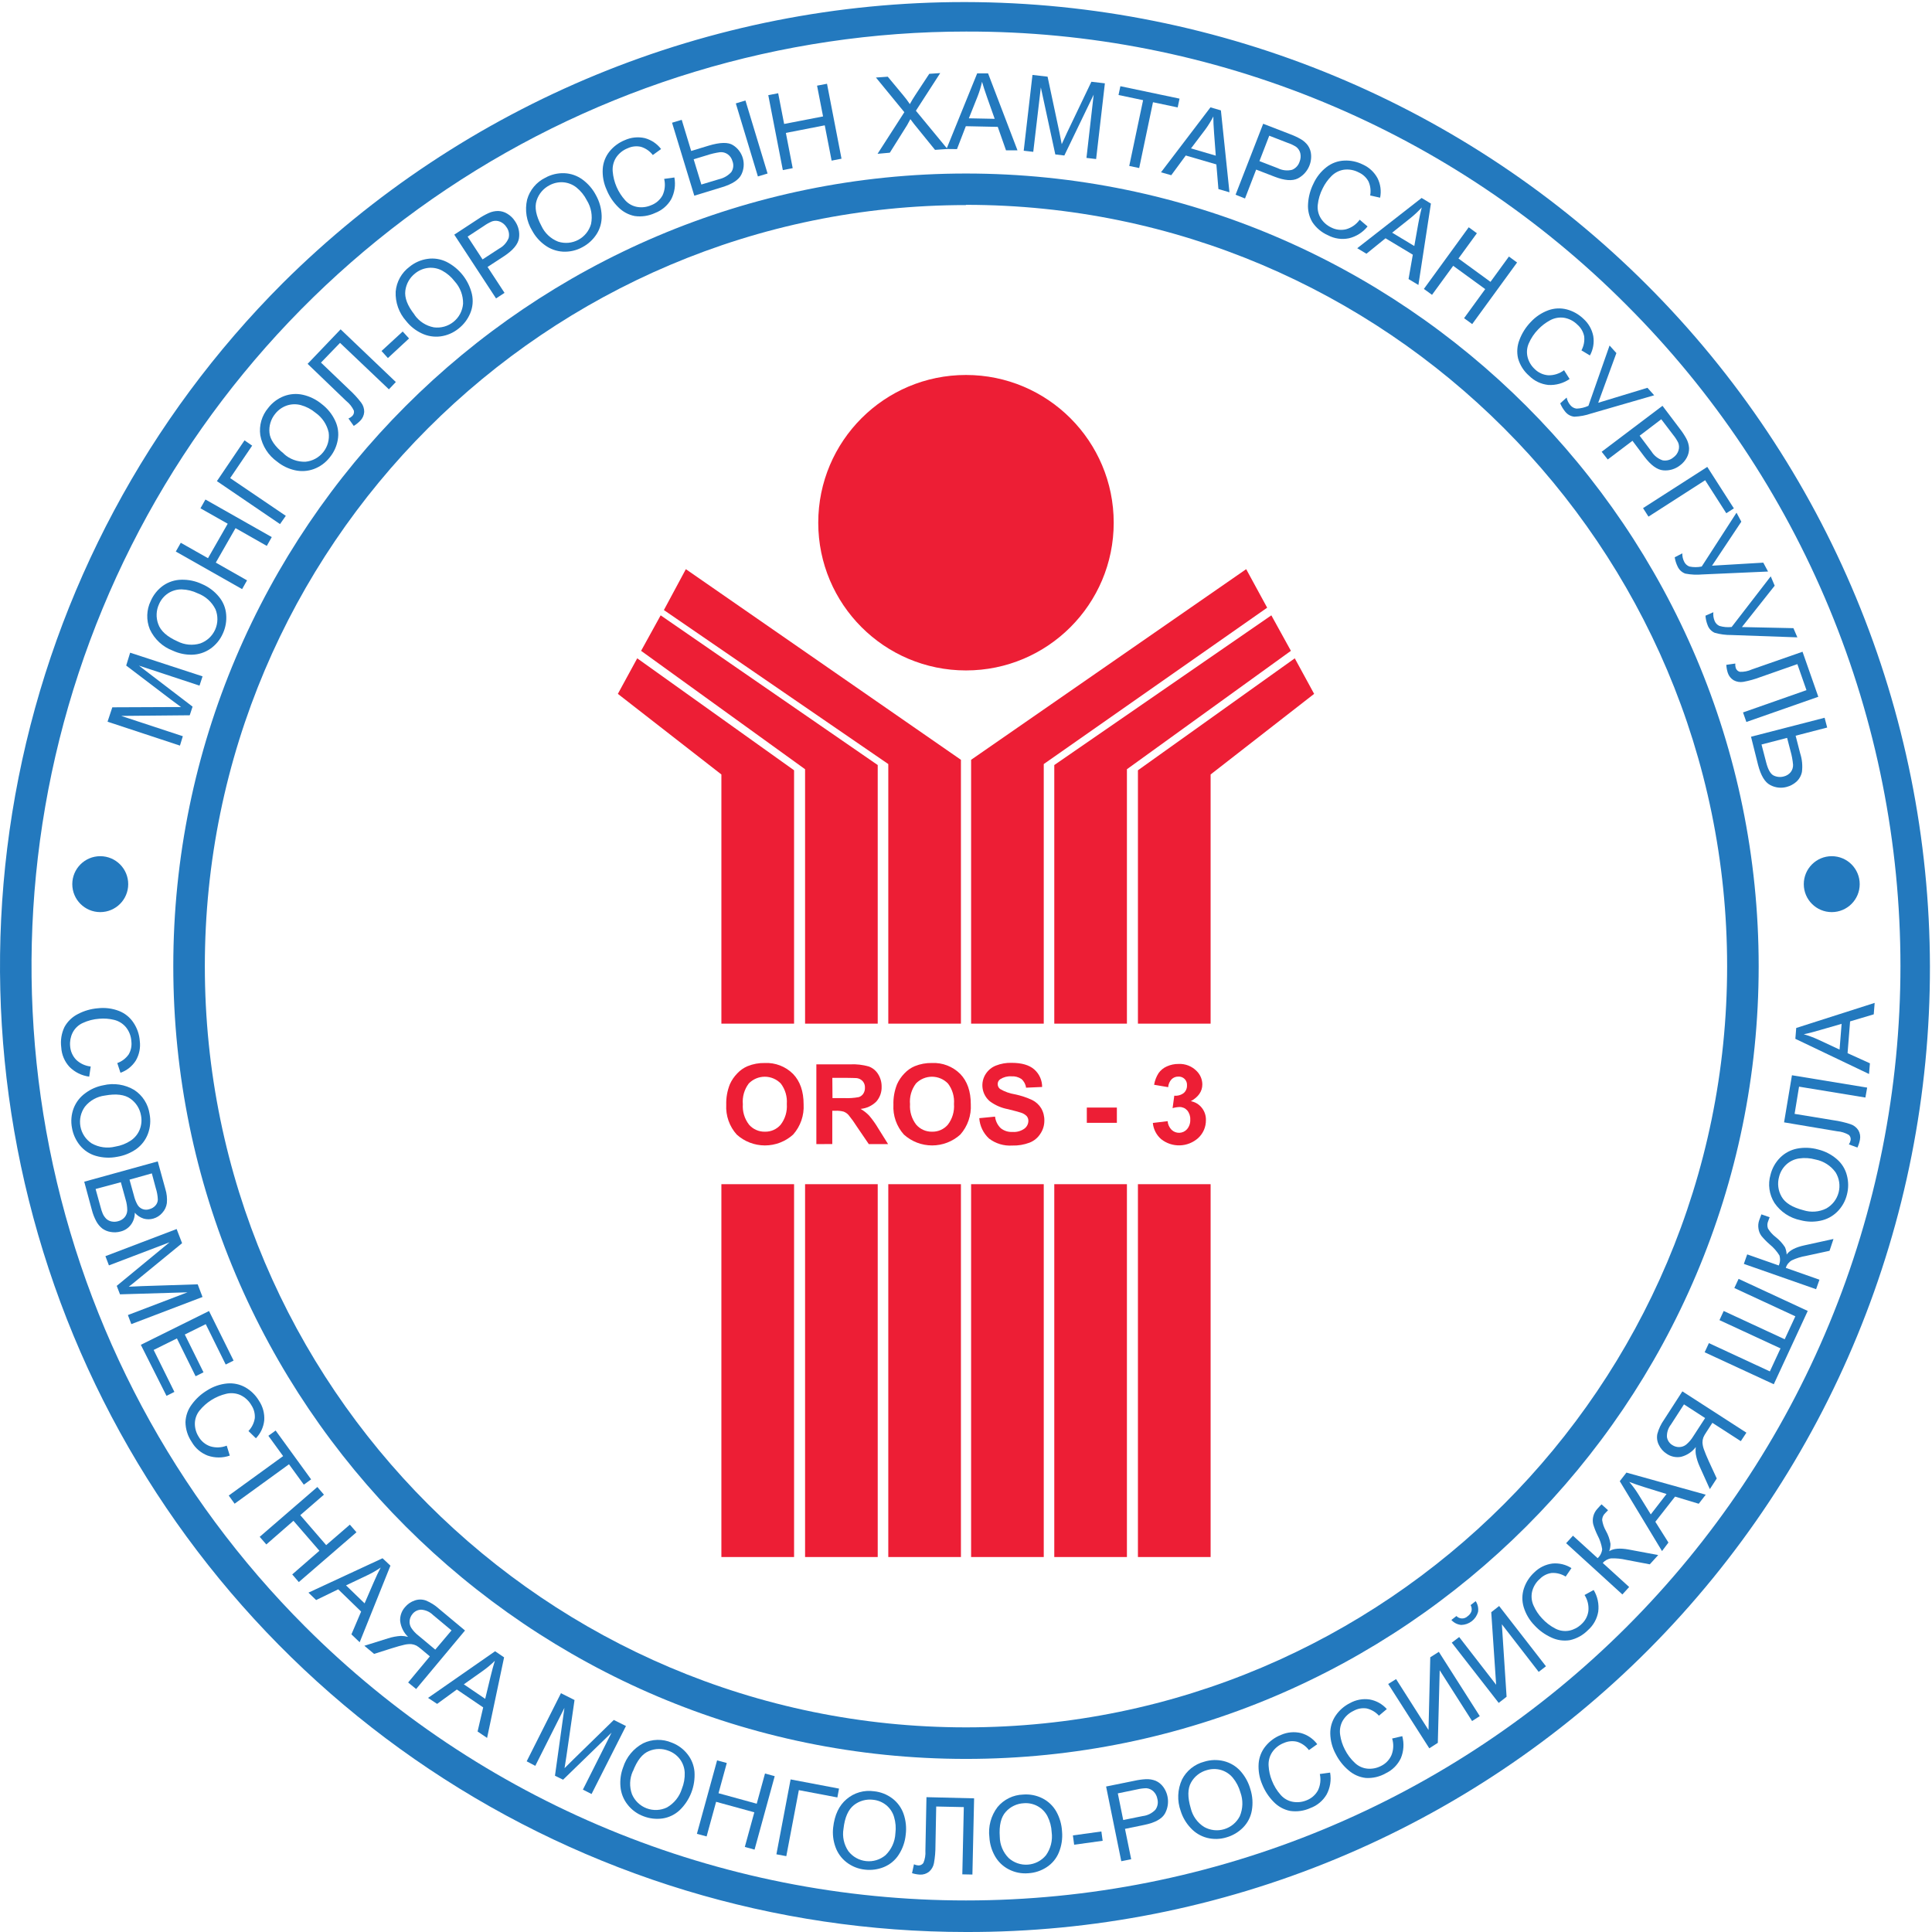 <svg width="378" height="378" viewBox="0 0 378 378" fill="none" xmlns="http://www.w3.org/2000/svg">
<path d="M188.996 131.172C204.959 131.172 217.9 118.231 217.9 102.268C217.9 86.305 204.959 73.364 188.996 73.364C173.033 73.364 160.092 86.305 160.092 102.268C160.092 118.231 173.033 131.172 188.996 131.172Z" fill="#ED1E35"/>
<path d="M188.008 148.657V200.277H173.796V149.49L129.891 119.359L134.189 111.358L188.008 148.657Z" fill="#ED1E35"/>
<path d="M188.008 231.689H173.796V304.636H188.008V231.689Z" fill="#ED1E35"/>
<path d="M171.728 149.683V200.277H157.515V150.501L125.432 127.337L129.259 120.393L171.728 149.683Z" fill="#ED1E35"/>
<path d="M171.728 231.689H157.515V304.636H171.728V231.689Z" fill="#ED1E35"/>
<path d="M155.362 150.709V200.277H141.141V151.527L120.887 135.756L124.675 128.803L155.362 150.709Z" fill="#ED1E35"/>
<path d="M155.362 231.689H141.141V304.636H155.362V231.689Z" fill="#ED1E35"/>
<path d="M204.212 231.689H189.999V304.636H204.212V231.689Z" fill="#ED1E35"/>
<path d="M247.923 118.896L204.212 149.49V200.277H189.999V148.657L243.818 111.358L247.923 118.896Z" fill="#ED1E35"/>
<path d="M220.485 231.689H206.272V304.636H220.485V231.689Z" fill="#ED1E35"/>
<path d="M252.568 127.337L220.485 150.501V200.277H206.272V149.683L248.741 120.393L252.568 127.337Z" fill="#ED1E35"/>
<path d="M236.859 231.689H222.638V304.636H236.859V231.689Z" fill="#ED1E35"/>
<path d="M257.113 135.756L236.859 151.527V200.277H222.638V150.709L253.325 128.803L257.113 135.756Z" fill="#ED1E35"/>
<path d="M142.09 216.141C142.051 214.772 142.293 213.409 142.8 212.136C143.155 211.343 143.649 210.619 144.259 209.999C144.824 209.395 145.51 208.917 146.273 208.595C147.34 208.163 148.485 207.953 149.637 207.978C150.656 207.93 151.673 208.096 152.624 208.464C153.576 208.832 154.44 209.394 155.161 210.115C156.54 211.545 157.229 213.528 157.229 216.064C157.355 218.231 156.617 220.359 155.177 221.982C153.665 223.35 151.699 224.107 149.66 224.107C147.621 224.107 145.655 223.35 144.143 221.982C143.433 221.192 142.886 220.269 142.534 219.266C142.182 218.264 142.031 217.202 142.09 216.141ZM145.339 216.033C145.236 217.478 145.67 218.909 146.558 220.053C146.942 220.492 147.417 220.841 147.95 221.077C148.483 221.313 149.062 221.43 149.644 221.419C150.227 221.435 150.807 221.322 151.34 221.087C151.874 220.852 152.349 220.502 152.731 220.061C153.623 218.901 154.054 217.453 153.942 215.994C154.054 214.56 153.634 213.134 152.762 211.99C152.355 211.57 151.868 211.236 151.33 211.008C150.792 210.78 150.214 210.662 149.629 210.662C149.045 210.662 148.466 210.78 147.928 211.008C147.39 211.236 146.903 211.57 146.496 211.99C145.622 213.153 145.209 214.599 145.339 216.049V216.033Z" fill="#ED1E35"/>
<path d="M159.722 223.849V208.24H166.357C167.584 208.181 168.812 208.324 169.992 208.664C170.746 208.944 171.384 209.468 171.805 210.153C172.266 210.891 172.505 211.745 172.492 212.615C172.529 213.678 172.159 214.716 171.458 215.516C170.631 216.346 169.538 216.857 168.371 216.959C168.993 217.312 169.56 217.754 170.053 218.271C170.725 219.061 171.326 219.908 171.851 220.802L173.757 223.849H169.984L167.669 220.454C167.165 219.649 166.611 218.876 166.01 218.14C165.748 217.853 165.423 217.631 165.061 217.491C164.543 217.355 164.007 217.297 163.472 217.322H162.839V223.834L159.722 223.849ZM162.877 214.845H165.192C166.14 214.89 167.091 214.825 168.024 214.652C168.384 214.537 168.694 214.303 168.904 213.988C169.13 213.64 169.244 213.231 169.228 212.815C169.252 212.355 169.1 211.903 168.803 211.55C168.495 211.207 168.073 210.988 167.615 210.933C167.36 210.933 166.597 210.879 165.3 210.879H162.847L162.877 214.845Z" fill="#ED1E35"/>
<path d="M174.799 216.141C174.759 214.772 175.001 213.409 175.509 212.136C175.864 211.343 176.357 210.619 176.967 209.999C177.533 209.395 178.219 208.917 178.981 208.595C180.049 208.163 181.193 207.953 182.345 207.978C183.364 207.93 184.381 208.096 185.333 208.464C186.284 208.832 187.148 209.394 187.87 210.115C189.253 211.545 189.943 213.528 189.938 216.064C190.063 218.231 189.325 220.359 187.885 221.982C186.373 223.35 184.407 224.107 182.368 224.107C180.329 224.107 178.363 223.35 176.851 221.982C176.141 221.192 175.594 220.269 175.242 219.266C174.89 218.264 174.739 217.202 174.799 216.141ZM178.047 216.033C177.945 217.478 178.379 218.909 179.266 220.053C179.65 220.492 180.125 220.842 180.658 221.078C181.191 221.314 181.77 221.43 182.353 221.419C182.936 221.435 183.515 221.322 184.049 221.087C184.582 220.852 185.057 220.502 185.439 220.061C186.331 218.901 186.762 217.453 186.65 215.994C186.762 214.56 186.342 213.134 185.47 211.99C185.063 211.57 184.577 211.236 184.038 211.008C183.5 210.78 182.922 210.662 182.337 210.662C181.753 210.662 181.174 210.78 180.636 211.008C180.098 211.236 179.611 211.57 179.205 211.99C178.33 213.153 177.917 214.599 178.047 216.049V216.033Z" fill="#ED1E35"/>
<path d="M191.596 218.772L194.683 218.471C194.781 219.334 195.177 220.136 195.802 220.74C196.457 221.26 197.282 221.518 198.116 221.465C198.94 221.528 199.76 221.299 200.431 220.817C200.667 220.642 200.858 220.415 200.992 220.155C201.126 219.894 201.198 219.606 201.203 219.312C201.211 218.97 201.096 218.636 200.879 218.371C200.564 218.053 200.174 217.82 199.745 217.692C199.374 217.569 198.533 217.337 197.221 217.013C195.933 216.778 194.716 216.25 193.664 215.47C192.892 214.823 192.386 213.914 192.244 212.917C192.101 211.92 192.332 210.905 192.893 210.069C193.367 209.355 194.048 208.803 194.845 208.487C195.826 208.099 196.876 207.915 197.931 207.947C199.891 207.947 201.365 208.371 202.353 209.235C202.841 209.663 203.232 210.192 203.498 210.784C203.764 211.377 203.9 212.019 203.896 212.669L200.748 212.808C200.669 212.149 200.347 211.544 199.845 211.11C199.259 210.717 198.558 210.532 197.854 210.586C197.095 210.54 196.341 210.738 195.701 211.149C195.543 211.254 195.413 211.397 195.326 211.566C195.238 211.735 195.195 211.923 195.2 212.113C195.2 212.297 195.242 212.479 195.324 212.643C195.405 212.808 195.524 212.951 195.67 213.062C196.561 213.587 197.543 213.941 198.564 214.104C199.739 214.345 200.881 214.723 201.967 215.231C202.681 215.59 203.282 216.14 203.703 216.82C204.141 217.573 204.357 218.434 204.328 219.305C204.323 220.198 204.055 221.071 203.556 221.812C203.057 222.603 202.319 223.214 201.45 223.556C200.366 223.967 199.213 224.161 198.055 224.127C196.425 224.236 194.81 223.751 193.51 222.761C192.386 221.725 191.702 220.298 191.596 218.772Z" fill="#ED1E35"/>
<path d="M212.638 219.683V216.697H218.518V219.683H212.638Z" fill="#ED1E35"/>
<path d="M225.555 219.706L228.448 219.359C228.5 219.995 228.773 220.593 229.22 221.049C229.423 221.245 229.664 221.398 229.928 221.499C230.192 221.599 230.474 221.646 230.757 221.635C231.039 221.624 231.317 221.556 231.572 221.436C231.828 221.315 232.056 221.144 232.244 220.933C232.688 220.403 232.915 219.725 232.877 219.035C232.91 218.383 232.695 217.744 232.275 217.244C232.09 217.035 231.862 216.868 231.606 216.755C231.35 216.642 231.073 216.585 230.794 216.589C230.328 216.603 229.866 216.678 229.42 216.812L229.752 214.374C230.414 214.439 231.075 214.252 231.604 213.849C231.813 213.664 231.978 213.433 232.088 213.176C232.197 212.918 232.248 212.64 232.237 212.36C232.255 212.13 232.224 211.899 232.144 211.682C232.065 211.466 231.939 211.269 231.777 211.105C231.614 210.942 231.417 210.816 231.201 210.735C230.985 210.655 230.754 210.622 230.524 210.64C230.282 210.635 230.042 210.678 229.818 210.769C229.594 210.859 229.39 210.993 229.22 211.164C228.828 211.587 228.594 212.132 228.556 212.707L225.802 212.237C225.938 211.434 226.231 210.665 226.666 209.976C227.073 209.393 227.634 208.933 228.286 208.649C229.012 208.318 229.803 208.152 230.601 208.163C231.257 208.132 231.912 208.242 232.523 208.484C233.134 208.726 233.686 209.095 234.143 209.567C234.837 210.255 235.231 211.19 235.238 212.167C235.238 213.533 234.467 214.629 232.993 215.447C233.837 215.605 234.596 216.063 235.13 216.735C235.678 217.419 235.965 218.275 235.94 219.15C235.949 219.807 235.819 220.458 235.56 221.062C235.301 221.665 234.918 222.207 234.436 222.653C233.448 223.542 232.178 224.053 230.85 224.094C229.522 224.135 228.223 223.704 227.183 222.877C226.252 222.069 225.668 220.933 225.555 219.706Z" fill="#ED1E35"/>
<path d="M188.996 378C151.616 377.998 115.076 366.912 83.996 346.144C52.916 325.376 28.692 295.858 14.388 261.324C0.083 226.789 -3.66 188.788 3.632 152.126C10.924 115.464 28.924 81.787 55.355 55.355C90.837 20.088 138.854 0.328 188.881 0.404C238.908 0.48 286.864 20.387 322.238 55.762C357.613 91.136 377.52 139.092 377.596 189.119C377.672 239.146 357.912 287.163 322.645 322.645C305.134 340.25 284.305 354.206 261.365 363.708C238.424 373.21 213.827 378.067 188.996 378ZM188.996 6.173C152.836 6.172 117.488 16.894 87.421 36.983C57.355 57.073 33.921 85.627 20.084 119.035C6.246 152.442 2.626 189.203 9.682 224.669C16.738 260.134 34.152 292.71 59.722 318.278C76.699 335.255 96.854 348.722 119.035 357.91C141.217 367.098 164.991 371.827 189 371.827C213.009 371.827 236.783 367.098 258.965 357.91C281.146 348.722 301.301 335.255 318.278 318.278C335.255 301.301 348.722 281.146 357.91 258.965C367.098 236.783 371.827 213.009 371.827 189C371.827 164.991 367.098 141.217 357.91 119.035C348.722 96.854 335.255 76.699 318.278 59.722C301.34 42.692 281.192 29.19 259.001 19.998C236.809 10.807 213.016 6.107 188.996 6.173Z" fill="#2379BE"/>
<path d="M188.996 344.134C103.48 344.134 33.904 274.559 33.904 189.042C33.904 103.526 103.48 33.95 188.996 33.95C274.513 33.95 344.088 103.526 344.088 189.042C344.088 274.559 274.52 344.134 188.996 344.134ZM188.996 40.123C106.882 40.123 40.077 106.929 40.077 189.042C40.077 271.156 106.882 337.962 188.996 337.962C271.11 337.962 337.915 271.156 337.915 189.042C337.915 106.929 271.118 40.077 188.996 40.077V40.123Z" fill="#2379BE"/>
<path d="M35.208 145.879L21.042 141.203L21.975 138.387L33.109 138.34C34.143 138.34 34.915 138.34 35.424 138.34C34.961 138.009 34.29 137.515 33.403 136.844L24.691 130.216L25.463 127.7L39.63 132.33L39.035 134.143L27.183 130.231L37.677 138.256L37.122 139.945L23.711 140.069L35.772 144.043L35.208 145.879Z" fill="#2379BE"/>
<path d="M33.835 127.314C31.838 126.569 30.216 125.066 29.321 123.132C28.955 122.245 28.782 121.291 28.813 120.332C28.843 119.373 29.077 118.431 29.498 117.569C30.019 116.37 30.857 115.335 31.921 114.575C32.971 113.845 34.215 113.444 35.494 113.425C36.878 113.389 38.252 113.677 39.506 114.267C40.803 114.814 41.947 115.67 42.839 116.759C43.658 117.742 44.152 118.955 44.251 120.231C44.359 121.492 44.141 122.759 43.619 123.912C43.094 125.131 42.239 126.178 41.15 126.936C40.102 127.662 38.866 128.064 37.592 128.094C36.297 128.124 35.011 127.858 33.835 127.314ZM34.722 125.478C36.101 126.19 37.704 126.337 39.19 125.887C39.832 125.655 40.42 125.297 40.92 124.832C41.42 124.367 41.821 123.807 42.098 123.183C42.376 122.56 42.524 121.886 42.535 121.204C42.545 120.522 42.418 119.844 42.16 119.212C41.444 117.766 40.202 116.647 38.688 116.087C37.703 115.607 36.627 115.344 35.532 115.316C34.591 115.305 33.667 115.574 32.878 116.087C32.096 116.609 31.483 117.346 31.111 118.209C30.549 119.423 30.49 120.811 30.949 122.067C31.407 123.425 32.664 124.562 34.722 125.478Z" fill="#2379BE"/>
<path d="M47.369 115.262L34.398 107.909L35.37 106.196L40.694 109.213L44.552 102.469L39.221 99.452L40.193 97.731L53.171 105.084L52.199 106.805L46.08 103.333L42.222 110.077L48.333 113.549L47.369 115.262Z" fill="#2379BE"/>
<path d="M42.438 94.135L47.839 86.157L49.336 87.191L45.031 93.541L55.918 100.925L54.784 102.538L42.438 94.135Z" fill="#2379BE"/>
<path d="M54.244 90.339C52.5 89.113 51.308 87.251 50.926 85.154C50.793 84.207 50.862 83.242 51.128 82.323C51.394 81.404 51.851 80.552 52.469 79.822C53.264 78.781 54.333 77.979 55.555 77.507C56.745 77.054 58.041 76.963 59.282 77.245C60.631 77.554 61.889 78.175 62.955 79.058C64.086 79.918 64.989 81.041 65.586 82.33C66.135 83.487 66.311 84.787 66.088 86.049C65.875 87.297 65.344 88.469 64.544 89.452C63.737 90.504 62.648 91.307 61.404 91.767C60.208 92.205 58.91 92.285 57.669 91.998C56.416 91.714 55.244 91.146 54.244 90.339ZM55.54 88.796C56.693 89.84 58.206 90.393 59.761 90.339C60.441 90.276 61.101 90.075 61.701 89.75C62.302 89.425 62.83 88.981 63.255 88.446C63.679 87.912 63.991 87.296 64.172 86.638C64.352 85.979 64.398 85.29 64.305 84.614C63.961 83.05 63.041 81.673 61.728 80.756C60.891 80.056 59.911 79.545 58.858 79.259C57.946 79.014 56.981 79.046 56.088 79.352C55.201 79.664 54.422 80.224 53.842 80.964C53.419 81.48 53.103 82.073 52.911 82.712C52.719 83.35 52.655 84.02 52.724 84.683C52.847 85.98 53.781 87.368 55.555 88.773L55.54 88.796Z" fill="#2379BE"/>
<path d="M60.185 71.188L66.643 64.436L77.446 74.745L76.088 76.172L66.528 67.083L62.801 70.941L68.349 76.25C69.194 77.02 69.968 77.865 70.663 78.773C71.064 79.3 71.273 79.948 71.257 80.609C71.214 81.252 70.94 81.857 70.486 82.314C70.106 82.706 69.678 83.048 69.213 83.333L68.179 81.882C68.445 81.774 68.688 81.617 68.896 81.419C69.043 81.285 69.151 81.114 69.21 80.925C69.27 80.735 69.279 80.533 69.236 80.339C68.891 79.605 68.382 78.961 67.747 78.457L60.185 71.188Z" fill="#2379BE"/>
<path d="M75.895 70.054L74.645 68.673L78.788 64.861L80.031 66.219L75.895 70.054Z" fill="#2379BE"/>
<path d="M79.475 62.824C78.056 61.24 77.316 59.161 77.415 57.037C77.499 56.083 77.785 55.158 78.253 54.323C78.722 53.488 79.361 52.761 80.131 52.191C81.143 51.364 82.362 50.83 83.657 50.648C84.919 50.468 86.206 50.669 87.353 51.227C88.596 51.854 89.687 52.747 90.548 53.841C91.409 54.936 92.02 56.206 92.338 57.562C92.614 58.811 92.496 60.117 91.998 61.296C91.513 62.466 90.734 63.492 89.737 64.274C88.713 65.111 87.476 65.646 86.165 65.818C84.9 65.977 83.616 65.765 82.469 65.208C81.301 64.654 80.276 63.838 79.475 62.824ZM81.088 61.581C81.978 62.868 83.339 63.753 84.876 64.043C85.559 64.135 86.254 64.087 86.918 63.901C87.582 63.716 88.201 63.396 88.737 62.963C89.273 62.529 89.715 61.991 90.036 61.38C90.356 60.77 90.549 60.101 90.602 59.413C90.632 57.801 90.044 56.238 88.958 55.046C88.297 54.176 87.458 53.458 86.497 52.94C85.664 52.497 84.718 52.314 83.781 52.415C82.844 52.52 81.957 52.892 81.227 53.487C80.165 54.313 79.475 55.526 79.305 56.859C79.12 58.258 79.725 59.833 81.118 61.581H81.088Z" fill="#2379BE"/>
<path d="M97.052 58.387L88.881 45.91L93.588 42.824C94.213 42.396 94.874 42.022 95.563 41.705C96.164 41.422 96.82 41.277 97.484 41.281C98.119 41.3 98.737 41.489 99.274 41.828C99.877 42.19 100.386 42.687 100.763 43.279C101.443 44.257 101.719 45.459 101.535 46.636C101.334 47.819 100.355 48.986 98.595 50.139L95.393 52.23L98.711 57.299L97.052 58.387ZM94.413 50.756L97.638 48.65C98.491 48.197 99.157 47.46 99.521 46.566C99.61 46.203 99.617 45.825 99.544 45.458C99.471 45.092 99.318 44.746 99.097 44.444C98.797 43.959 98.351 43.581 97.824 43.364C97.332 43.161 96.785 43.142 96.281 43.31C95.711 43.551 95.17 43.853 94.668 44.213L91.496 46.296L94.413 50.756Z" fill="#2379BE"/>
<path d="M104.112 45.116C103.004 43.3 102.652 41.123 103.132 39.051C103.389 38.127 103.839 37.269 104.453 36.532C105.066 35.795 105.828 35.197 106.689 34.776C107.834 34.141 109.132 33.834 110.439 33.889C111.712 33.945 112.939 34.377 113.966 35.131C115.073 35.943 115.979 36.999 116.612 38.217C117.295 39.447 117.674 40.823 117.716 42.23C117.755 43.508 117.402 44.769 116.705 45.841C116.014 46.904 115.063 47.772 113.942 48.364C112.783 49.003 111.468 49.305 110.146 49.236C108.873 49.165 107.648 48.725 106.62 47.971C105.578 47.222 104.72 46.245 104.112 45.116ZM105.925 44.19C106.574 45.604 107.747 46.711 109.197 47.276C109.847 47.486 110.532 47.563 111.212 47.502C111.892 47.441 112.553 47.243 113.155 46.92C113.757 46.597 114.287 46.156 114.714 45.623C115.141 45.09 115.456 44.477 115.64 43.819C115.968 42.227 115.673 40.57 114.814 39.19C114.322 38.216 113.628 37.358 112.777 36.674C112.034 36.09 111.135 35.738 110.192 35.663C109.254 35.601 108.317 35.807 107.492 36.258C106.298 36.877 105.399 37.946 104.992 39.228C104.552 40.555 104.868 42.207 105.925 44.19Z" fill="#2379BE"/>
<path d="M129.945 35L131.944 34.722C132.218 36.18 131.995 37.688 131.311 39.005C130.602 40.224 129.496 41.163 128.178 41.666C126.933 42.25 125.544 42.459 124.182 42.268C122.958 42.028 121.837 41.423 120.964 40.532C119.984 39.57 119.212 38.417 118.696 37.145C118.109 35.865 117.844 34.461 117.924 33.055C118.005 31.811 118.465 30.62 119.243 29.645C120.036 28.662 121.067 27.897 122.237 27.423C123.463 26.866 124.836 26.725 126.149 27.021C127.421 27.362 128.544 28.113 129.344 29.159L127.723 30.332C127.137 29.569 126.328 29.008 125.408 28.727C124.543 28.53 123.637 28.625 122.831 28.997C121.883 29.361 121.073 30.014 120.516 30.864C120.022 31.662 119.798 32.598 119.876 33.534C120.049 35.644 120.914 37.638 122.337 39.205C122.968 39.9 123.818 40.358 124.745 40.501C125.628 40.636 126.531 40.521 127.353 40.17C128.323 39.816 129.132 39.123 129.629 38.217C130.096 37.212 130.207 36.077 129.945 35Z" fill="#2379BE"/>
<path d="M131.489 24.012L133.379 23.441L135.231 29.537L138.634 28.503C140.871 27.824 142.492 27.793 143.418 28.403C144.35 28.985 145.034 29.893 145.338 30.95C145.641 32.007 145.543 33.139 145.061 34.128C144.56 35.177 143.286 36.018 141.242 36.636L135.841 38.287L131.489 24.012ZM137.222 36.103L140.678 35.062C141.601 34.855 142.439 34.37 143.078 33.673C143.288 33.359 143.418 32.999 143.457 32.624C143.496 32.249 143.443 31.87 143.302 31.52C143.158 30.973 142.824 30.494 142.361 30.17C141.926 29.868 141.399 29.728 140.871 29.776C139.98 29.902 139.102 30.108 138.248 30.393L135.717 31.165L137.222 36.103ZM143.965 20.231L145.848 19.66L150.177 33.95L148.286 34.522L143.965 20.231Z" fill="#2379BE"/>
<path d="M153.163 33.279L150.316 18.619L152.252 18.241L153.418 24.251L161.033 22.778L159.86 16.759L161.805 16.389L164.644 31.049L162.708 31.427L161.365 24.521L153.757 26.003L155.092 32.901L153.163 33.279Z" fill="#2379BE"/>
<path d="M171.697 30.093L176.936 21.952L171.38 15.17L173.695 15.008L176.697 18.619C177.169 19.178 177.609 19.762 178.016 20.37C178.317 19.807 178.672 19.213 179.081 18.596L181.813 14.444L183.958 14.298L179.197 21.667L185.37 29.151L182.939 29.321L178.834 24.259C178.603 23.966 178.363 23.65 178.117 23.31C177.823 23.873 177.615 24.259 177.484 24.475L174.097 29.876L171.697 30.093Z" fill="#2379BE"/>
<path d="M185.184 29.151L191.188 14.352H193.317L199.073 29.413H196.828L195.215 24.822L188.965 24.691L187.237 29.174L185.184 29.151ZM189.559 23.148L194.613 23.248L193.14 19.089C192.684 17.824 192.368 16.775 192.137 16.003C191.925 16.968 191.639 17.915 191.28 18.835L189.559 23.148Z" fill="#2379BE"/>
<path d="M200.292 29.491L202.005 14.66L204.961 15L207.275 25.895C207.484 26.913 207.638 27.67 207.731 28.21C207.962 27.693 208.317 26.929 208.795 25.895L213.533 15.995L216.172 16.304L214.459 31.119L212.569 30.895L213.981 18.518L208.24 30.424L206.473 30.216L203.641 17.099L202.16 29.707L200.292 29.491Z" fill="#2379BE"/>
<path d="M220.94 32.469L223.649 19.599L218.842 18.588L219.204 16.867L230.778 19.298L230.416 21.018L225.585 20L222.885 32.878L220.94 32.469Z" fill="#2379BE"/>
<path d="M227.152 33.711L236.828 21.003L238.872 21.597L240.547 37.623L238.386 36.991L237.985 32.168L231.998 30.424L229.158 34.282L227.152 33.711ZM233.024 29.035L237.869 30.455L237.538 26.057C237.437 24.714 237.383 23.626 237.391 22.793C236.942 23.667 236.426 24.506 235.848 25.301L233.024 29.035Z" fill="#2379BE"/>
<path d="M241.743 38.102L247.144 24.213L252.391 26.242C253.105 26.505 253.797 26.825 254.459 27.199C255.039 27.521 255.54 27.97 255.925 28.511C256.277 29.039 256.482 29.651 256.519 30.285C256.585 31.227 256.374 32.167 255.912 32.989C255.45 33.812 254.757 34.482 253.919 34.915C252.846 35.447 251.334 35.332 249.366 34.568L245.771 33.179L243.587 38.835L241.743 38.102ZM246.411 31.52L250.007 32.909C250.869 33.34 251.855 33.453 252.792 33.225C253.14 33.086 253.453 32.871 253.708 32.596C253.963 32.321 254.153 31.993 254.266 31.636C254.486 31.108 254.534 30.525 254.405 29.969C254.28 29.46 253.979 29.012 253.556 28.704C253.031 28.384 252.472 28.125 251.889 27.932L248.332 26.551L246.411 31.52Z" fill="#2379BE"/>
<path d="M266.025 42.986L267.568 44.305C266.646 45.458 265.368 46.272 263.934 46.62C262.539 46.908 261.088 46.7 259.829 46.034C258.569 45.483 257.496 44.577 256.743 43.426C256.116 42.347 255.831 41.105 255.925 39.861C256.007 38.491 256.366 37.152 256.982 35.926C257.567 34.647 258.454 33.529 259.567 32.67C260.555 31.909 261.754 31.472 263 31.42C264.261 31.36 265.515 31.625 266.642 32.191C267.871 32.742 268.883 33.683 269.52 34.869C270.107 36.048 270.284 37.389 270.022 38.68L268.078 38.241C268.247 37.312 268.131 36.355 267.746 35.494C267.32 34.715 266.651 34.097 265.84 33.734C264.94 33.254 263.911 33.07 262.9 33.21C261.974 33.36 261.121 33.807 260.47 34.483C259.783 35.175 259.214 35.975 258.788 36.852C258.269 37.858 257.942 38.951 257.823 40.077C257.721 41.009 257.938 41.947 258.44 42.739C258.922 43.491 259.603 44.095 260.408 44.483C261.31 44.961 262.354 45.095 263.348 44.861C264.429 44.563 265.375 43.9 266.025 42.986Z" fill="#2379BE"/>
<path d="M265.547 48.565L278.139 38.734L279.96 39.83L277.514 55.756L275.585 54.599L276.419 49.83L271.079 46.62L267.345 49.645L265.547 48.565ZM272.375 45.525L276.712 48.133L277.483 43.788C277.723 42.469 277.954 41.404 278.17 40.594C277.504 41.323 276.784 42.001 276.017 42.623L272.375 45.525Z" fill="#2379BE"/>
<path d="M278.587 56.528L287.36 44.467L288.957 45.633L285.354 50.578L291.619 55.146L295.223 50.193L296.82 51.358L288.039 63.41L286.449 62.253L290.585 56.566L284.32 52.006L280.176 57.685L278.587 56.528Z" fill="#2379BE"/>
<path d="M306.01 72.43L307.098 74.151C305.877 74.992 304.411 75.402 302.931 75.316C301.515 75.171 300.193 74.541 299.189 73.534C298.143 72.636 297.386 71.449 297.013 70.123C296.731 68.909 296.828 67.638 297.29 66.481C297.774 65.196 298.514 64.022 299.466 63.032C300.411 61.999 301.588 61.205 302.9 60.717C304.073 60.287 305.349 60.225 306.557 60.54C307.775 60.864 308.891 61.494 309.798 62.369C310.795 63.255 311.473 64.446 311.727 65.756C311.941 67.057 311.71 68.391 311.071 69.544L309.412 68.549C309.872 67.706 310.058 66.74 309.945 65.787C309.77 64.915 309.311 64.125 308.641 63.541C307.924 62.814 306.994 62.333 305.986 62.168C305.057 62.038 304.11 62.212 303.286 62.662C302.426 63.123 301.645 63.716 300.971 64.421C300.177 65.227 299.541 66.174 299.096 67.214C298.723 68.076 298.652 69.039 298.895 69.946C299.129 70.806 299.6 71.584 300.253 72.191C300.972 72.916 301.929 73.354 302.946 73.426C304.05 73.448 305.13 73.098 306.01 72.43Z" fill="#2379BE"/>
<path d="M314.914 67.6L316.249 69.082L312.692 78.804L322.329 75.872L323.641 77.338L311.295 80.91C310.24 81.274 309.138 81.482 308.023 81.528C307.676 81.493 307.338 81.388 307.032 81.22C306.726 81.051 306.457 80.823 306.241 80.547C305.834 80.055 305.503 79.503 305.261 78.912L306.519 77.785C306.631 78.36 306.898 78.894 307.29 79.328C307.589 79.675 308.008 79.895 308.463 79.946C309.264 79.921 310.051 79.735 310.778 79.398L314.914 67.6Z" fill="#2379BE"/>
<path d="M313.371 88.387L325.269 79.398L328.664 83.888C329.132 84.483 329.55 85.116 329.914 85.779C330.238 86.36 330.428 87.006 330.469 87.669C330.487 88.303 330.341 88.93 330.045 89.49C329.72 90.104 329.261 90.637 328.702 91.049C327.767 91.785 326.585 92.134 325.4 92.021C324.212 91.908 322.982 91.01 321.712 89.328L319.397 86.242L314.559 89.899L313.371 88.387ZM320.801 85.247L323.116 88.333C323.623 89.152 324.401 89.766 325.315 90.069C325.683 90.133 326.061 90.116 326.421 90.017C326.781 89.918 327.115 89.741 327.398 89.498C327.868 89.171 328.218 88.7 328.394 88.156C328.562 87.652 328.545 87.105 328.347 86.612C328.071 86.062 327.735 85.545 327.344 85.069L325.03 82.029L320.801 85.247Z" fill="#2379BE"/>
<path d="M334.034 91.35L339.235 99.467L337.753 100.416L333.617 93.958L322.53 101.08L321.465 99.413L334.034 91.35Z" fill="#2379BE"/>
<path d="M339.752 100.308L340.693 102.067L334.96 110.679L344.991 110.084L345.924 111.821L333.062 112.392C331.951 112.493 330.832 112.438 329.736 112.229C329.408 112.112 329.106 111.93 328.849 111.694C328.592 111.458 328.385 111.173 328.239 110.856C327.955 110.282 327.76 109.668 327.661 109.035L329.15 108.263C329.129 108.854 329.265 109.44 329.543 109.961C329.753 110.369 330.108 110.683 330.539 110.841C331.333 111.006 332.152 111.006 332.946 110.841L339.752 100.308Z" fill="#2379BE"/>
<path d="M346.449 112.762L347.221 114.591L340.809 122.685L350.886 122.901L351.658 124.699L338.787 124.243C337.674 124.257 336.565 124.111 335.492 123.811C335.172 123.67 334.883 123.466 334.645 123.21C334.406 122.954 334.222 122.652 334.104 122.322C333.867 121.728 333.723 121.101 333.679 120.462L335.222 119.783C335.157 120.369 335.245 120.962 335.477 121.504C335.653 121.929 335.984 122.271 336.403 122.461C337.18 122.693 337.997 122.764 338.803 122.669L346.449 112.762Z" fill="#2379BE"/>
<path d="M352.668 127.515L355.755 136.327L341.681 141.257L341.025 139.39L353.44 135.03L351.658 129.938L344.412 132.476C343.339 132.885 342.231 133.195 341.102 133.402C340.45 133.521 339.777 133.412 339.196 133.094C338.643 132.761 338.231 132.236 338.039 131.62C337.881 131.119 337.786 130.601 337.753 130.077L339.513 129.822C339.488 130.108 339.517 130.396 339.597 130.671C339.654 130.859 339.758 131.029 339.9 131.164C340.042 131.3 340.217 131.395 340.408 131.442C341.218 131.474 342.025 131.313 342.761 130.972L352.668 127.515Z" fill="#2379BE"/>
<path d="M356.989 140.432L357.491 142.345L351.318 143.942L352.205 147.384C352.588 148.557 352.707 149.801 352.553 151.026C352.402 151.781 352.009 152.466 351.434 152.978C350.896 153.446 350.257 153.784 349.566 153.965C348.48 154.26 347.322 154.124 346.333 153.587C345.292 153.039 344.512 151.735 343.972 149.66L342.591 144.143L356.989 140.432ZM344.644 145.663L345.554 149.158C345.917 150.578 346.411 151.435 347.02 151.735C347.64 152.034 348.348 152.097 349.011 151.913C349.541 151.785 350.015 151.487 350.361 151.064C350.678 150.649 350.839 150.136 350.816 149.614C350.736 148.704 350.568 147.805 350.315 146.928L349.651 144.367L344.644 145.663Z" fill="#2379BE"/>
<path d="M17.747 208.664L17.454 210.647C15.993 210.454 14.637 209.784 13.596 208.741C12.63 207.694 12.06 206.344 11.983 204.922C11.803 203.559 12.023 202.173 12.616 200.933C13.218 199.839 14.138 198.954 15.255 198.394C16.468 197.757 17.8 197.373 19.167 197.268C20.565 197.109 21.982 197.291 23.295 197.8C24.459 198.257 25.452 199.066 26.134 200.115C26.835 201.166 27.252 202.381 27.346 203.641C27.523 204.977 27.251 206.334 26.574 207.499C25.87 208.61 24.813 209.452 23.572 209.891L22.947 207.993C23.848 207.671 24.627 207.078 25.177 206.295C25.625 205.529 25.809 204.638 25.702 203.757C25.651 202.735 25.275 201.757 24.63 200.964C24.03 200.253 23.219 199.753 22.315 199.536C21.369 199.306 20.391 199.233 19.421 199.32C18.293 199.396 17.189 199.681 16.165 200.161C15.312 200.555 14.618 201.227 14.197 202.067C13.805 202.866 13.64 203.758 13.719 204.644C13.78 205.663 14.204 206.627 14.915 207.36C15.691 208.092 16.686 208.55 17.747 208.664Z" fill="#2379BE"/>
<path d="M20.208 212.337C22.276 211.837 24.457 212.169 26.281 213.263C27.082 213.789 27.763 214.479 28.277 215.288C28.792 216.097 29.129 217.006 29.267 217.954C29.518 219.245 29.408 220.58 28.951 221.812C28.51 223.006 27.726 224.042 26.697 224.791C25.569 225.588 24.273 226.116 22.909 226.334C21.528 226.605 20.102 226.542 18.75 226.149C17.521 225.795 16.431 225.074 15.625 224.081C14.83 223.096 14.299 221.925 14.082 220.678C13.833 219.386 13.947 218.05 14.414 216.82C14.879 215.628 15.684 214.598 16.728 213.857C17.756 213.089 18.947 212.569 20.208 212.337ZM20.54 214.343C19 214.53 17.593 215.31 16.62 216.519C16.218 217.071 15.932 217.699 15.78 218.365C15.628 219.031 15.613 219.72 15.735 220.392C15.858 221.064 16.116 221.704 16.494 222.273C16.871 222.842 17.361 223.329 17.932 223.703C19.337 224.498 20.994 224.725 22.562 224.335C23.639 224.162 24.667 223.763 25.579 223.163C26.364 222.639 26.975 221.892 27.33 221.018C27.681 220.146 27.772 219.192 27.593 218.271C27.484 217.613 27.247 216.984 26.895 216.418C26.543 215.853 26.082 215.363 25.54 214.976C24.413 214.158 22.747 213.942 20.54 214.343Z" fill="#2379BE"/>
<path d="M16.481 231.203L30.864 227.229L32.353 232.63C32.632 233.523 32.731 234.461 32.647 235.393C32.549 236.116 32.228 236.79 31.728 237.322C31.267 237.851 30.661 238.235 29.984 238.425C29.372 238.599 28.722 238.599 28.11 238.425C27.435 238.211 26.834 237.813 26.373 237.275C26.384 238.126 26.112 238.956 25.602 239.636C25.107 240.283 24.408 240.743 23.619 240.94C22.971 241.125 22.29 241.156 21.628 241.033C21.036 240.938 20.475 240.702 19.992 240.346C19.525 239.968 19.137 239.501 18.85 238.973C18.466 238.261 18.17 237.504 17.971 236.72L16.481 231.203ZM18.704 232.63L19.691 236.21C19.799 236.648 19.941 237.076 20.116 237.491C20.286 237.859 20.521 238.194 20.81 238.479C21.093 238.73 21.436 238.903 21.805 238.981C22.235 239.073 22.68 239.057 23.102 238.934C23.598 238.815 24.045 238.545 24.383 238.163C24.703 237.778 24.885 237.297 24.9 236.797C24.895 236.059 24.781 235.325 24.56 234.621L23.642 231.303L18.704 232.63ZM25.339 230.802L26.196 233.888C26.339 234.504 26.565 235.099 26.867 235.655C27.087 236.065 27.447 236.384 27.882 236.552C28.316 236.72 28.797 236.728 29.236 236.573C29.685 236.463 30.091 236.221 30.401 235.879C30.701 235.555 30.871 235.132 30.88 234.69C30.847 233.93 30.712 233.177 30.478 232.453L29.707 229.575L25.339 230.802Z" fill="#2379BE"/>
<path d="M20.625 245.771L34.56 240.462L35.625 243.232L27.006 250.292C26.235 250.948 25.602 251.434 25.193 251.743C25.764 251.743 26.605 251.673 27.708 251.635L38.68 251.28L39.622 253.757L25.694 259.065L25.023 257.291L36.682 252.846L23.48 253.24L22.839 251.581L33.179 243.055L21.312 247.576L20.625 245.771Z" fill="#2379BE"/>
<path d="M27.554 263.116L40.895 256.504L45.702 266.203L44.159 266.974L40.255 259.073L36.157 261.102L39.815 268.494L38.271 269.266L34.614 261.866L30.062 264.119L34.12 272.329L32.577 273.101L27.554 263.116Z" fill="#2379BE"/>
<path d="M44.359 282.846L44.961 284.791C43.559 285.277 42.034 285.277 40.633 284.791C39.304 284.283 38.193 283.328 37.492 282.09C36.721 280.95 36.302 279.608 36.288 278.232C36.336 276.986 36.764 275.785 37.515 274.791C38.32 273.68 39.341 272.743 40.517 272.036C41.702 271.277 43.051 270.811 44.452 270.678C45.694 270.566 46.94 270.835 48.025 271.45C49.117 272.08 50.028 272.981 50.671 274.065C51.433 275.198 51.794 276.554 51.697 277.916C51.558 279.227 50.985 280.455 50.069 281.403L48.611 279.983C49.277 279.292 49.711 278.41 49.853 277.46C49.914 276.575 49.684 275.694 49.197 274.953C48.693 274.066 47.924 273.359 46.998 272.931C46.134 272.561 45.173 272.48 44.259 272.7C42.199 273.188 40.358 274.347 39.028 275.994C38.45 276.721 38.132 277.62 38.125 278.548C38.126 279.441 38.377 280.315 38.85 281.071C39.352 281.961 40.161 282.636 41.126 282.97C42.187 283.299 43.327 283.255 44.359 282.846Z" fill="#2379BE"/>
<path d="M44.753 292.607L55.393 284.891L52.508 280.917L53.927 279.883L60.872 289.443L59.444 290.477L56.543 286.488L45.903 294.204L44.753 292.607Z" fill="#2379BE"/>
<path d="M50.81 300.685L62.091 290.932L63.379 292.437L58.75 296.442L63.819 302.306L68.449 298.301L69.745 299.79L58.464 309.536L57.176 308.039L62.492 303.409L57.415 297.545L52.106 302.175L50.81 300.685Z" fill="#2379BE"/>
<path d="M60.347 311.604L74.845 304.875L76.389 306.326L70.37 321.31L68.757 319.767L70.656 315.307L66.173 310.956L61.852 313.054L60.347 311.604ZM67.7 310.184L71.335 313.702L73.086 309.651C73.618 308.417 74.082 307.437 74.483 306.696C73.669 307.257 72.813 307.753 71.921 308.178L67.7 310.184Z" fill="#2379BE"/>
<path d="M79.853 329.181L84.105 324.073L82.353 322.607C82.074 322.365 81.775 322.148 81.458 321.959C81.162 321.815 80.844 321.721 80.517 321.681C80.042 321.651 79.566 321.692 79.105 321.804C78.518 321.935 77.716 322.151 76.697 322.476L73.194 323.587L71.288 321.997L75.918 320.547C76.739 320.283 77.589 320.123 78.449 320.068C78.918 320.073 79.385 320.138 79.838 320.261C78.987 319.438 78.443 318.349 78.294 317.175C78.263 316.684 78.329 316.193 78.488 315.728C78.647 315.264 78.895 314.835 79.22 314.466C79.722 313.851 80.388 313.391 81.142 313.139C81.845 312.889 82.614 312.889 83.318 313.139C84.268 313.529 85.143 314.083 85.902 314.775L90.98 319.011L81.419 330.462L79.853 329.181ZM88.341 318.996L84.714 315.971C84.093 315.358 83.271 314.991 82.399 314.937C82.071 314.943 81.748 315.023 81.455 315.17C81.161 315.316 80.904 315.527 80.702 315.786C80.396 316.149 80.203 316.595 80.146 317.067C80.089 317.564 80.2 318.067 80.463 318.494C80.853 319.086 81.341 319.608 81.906 320.037L85.162 322.753L88.341 318.996Z" fill="#2379BE"/>
<path d="M83.75 332.198L96.867 323.07L98.626 324.266L95.3 340.029L93.441 338.772L94.537 334.057L89.382 330.554L85.524 333.371L83.75 332.198ZM90.748 329.543L94.93 332.383L95.964 328.093C96.273 326.789 96.558 325.778 96.821 324.937C96.117 325.629 95.361 326.266 94.56 326.843L90.748 329.543Z" fill="#2379BE"/>
<path d="M103.047 344.605L109.753 331.28L112.407 332.614L110.817 343.633C110.663 344.659 110.547 345.423 110.455 345.948C110.856 345.546 111.45 344.952 112.245 344.173L120.092 336.511L122.469 337.699L115.74 351.002L114.043 350.145L119.652 338.996L110.169 348.201L108.58 347.429L110.432 334.15L104.73 345.492L103.047 344.605Z" fill="#2379BE"/>
<path d="M121.913 345.793C122.554 343.763 123.967 342.067 125.848 341.071C126.713 340.658 127.654 340.433 128.612 340.41C129.57 340.388 130.521 340.568 131.404 340.94C132.62 341.39 133.688 342.167 134.49 343.185C135.289 344.179 135.772 345.388 135.879 346.658C135.971 348.047 135.758 349.439 135.256 350.737C134.753 352.035 133.973 353.208 132.97 354.173C132.044 355.035 130.88 355.597 129.629 355.786C128.376 355.962 127.099 355.816 125.918 355.361C124.668 354.903 123.574 354.1 122.762 353.046C121.976 352.042 121.501 350.83 121.396 349.559C121.282 348.281 121.458 346.993 121.913 345.793ZM123.804 346.565C123.172 347.983 123.117 349.59 123.649 351.048C123.916 351.677 124.307 352.245 124.8 352.719C125.292 353.192 125.876 353.561 126.515 353.802C127.154 354.044 127.835 354.153 128.517 354.124C129.2 354.095 129.87 353.928 130.486 353.633C131.887 352.834 132.933 351.532 133.41 349.991C133.821 348.978 134.01 347.889 133.966 346.796C133.918 345.854 133.593 344.947 133.032 344.188C132.465 343.437 131.694 342.867 130.81 342.545C129.566 342.054 128.179 342.077 126.952 342.607C125.671 343.131 124.637 344.451 123.834 346.55L123.804 346.565Z" fill="#2379BE"/>
<path d="M136.35 358.795L140.3 344.42L142.198 344.937L140.578 350.847L148.055 352.9L149.675 346.989L151.573 347.514L147.631 361.881L145.725 361.357L147.584 354.582L140.107 352.529L138.248 359.304L136.35 358.795Z" fill="#2379BE"/>
<path d="M154.683 348.147L164.158 349.945L163.834 351.673L156.296 350.245L153.842 363.162L151.905 362.799L154.683 348.147Z" fill="#2379BE"/>
<path d="M163.009 357.56C163.286 355.099 164.158 353.247 165.64 352.005C166.37 351.383 167.225 350.923 168.147 350.657C169.069 350.391 170.037 350.324 170.987 350.462C172.288 350.589 173.53 351.072 174.575 351.858C175.591 352.625 176.359 353.674 176.782 354.875C177.236 356.182 177.381 357.577 177.206 358.949C177.074 360.349 176.605 361.696 175.84 362.877C175.15 363.955 174.145 364.795 172.962 365.284C171.791 365.768 170.517 365.945 169.259 365.801C167.939 365.671 166.683 365.174 165.632 364.366C164.624 363.589 163.865 362.535 163.448 361.333C163.014 360.126 162.864 358.835 163.009 357.56ZM165.03 357.815C164.772 359.346 165.118 360.917 165.995 362.198C166.412 362.737 166.935 363.186 167.53 363.518C168.126 363.85 168.783 364.058 169.461 364.13C170.139 364.202 170.825 364.137 171.477 363.937C172.129 363.738 172.734 363.408 173.255 362.969C174.417 361.846 175.107 360.323 175.184 358.71C175.328 357.628 175.238 356.529 174.922 355.485C174.654 354.575 174.116 353.767 173.379 353.17C172.647 352.582 171.759 352.22 170.825 352.128C170.164 352.045 169.493 352.093 168.85 352.271C168.208 352.448 167.607 352.751 167.083 353.162C165.961 354.037 165.277 355.588 165.03 357.815Z" fill="#2379BE"/>
<path d="M181.265 351.619L190.586 351.85L190.254 366.758L188.279 366.719L188.572 353.563L183.171 353.448L183.024 361.11C183.031 362.256 182.933 363.4 182.731 364.528C182.612 365.179 182.274 365.77 181.774 366.202C181.268 366.606 180.63 366.81 179.984 366.773C179.46 366.741 178.942 366.645 178.441 366.488L178.819 364.752C179.078 364.875 179.358 364.951 179.644 364.975C179.842 364.99 180.04 364.953 180.218 364.868C180.397 364.783 180.55 364.652 180.663 364.489C180.978 363.741 181.112 362.93 181.056 362.12L181.265 351.619Z" fill="#2379BE"/>
<path d="M193.579 359.489C193.311 357.38 193.882 355.249 195.169 353.556C195.781 352.818 196.542 352.219 197.403 351.797C198.263 351.375 199.203 351.141 200.161 351.11C201.467 351.001 202.778 351.255 203.95 351.843C205.085 352.415 206.027 353.309 206.658 354.412C207.335 355.619 207.723 356.966 207.792 358.347C207.915 359.749 207.698 361.16 207.16 362.46C206.67 363.642 205.83 364.647 204.752 365.338C203.69 366.027 202.467 366.429 201.203 366.503C199.87 366.62 198.531 366.352 197.345 365.732C196.212 365.147 195.276 364.243 194.652 363.131C194.021 362.015 193.654 360.769 193.579 359.489ZM195.609 359.381C195.63 360.935 196.252 362.42 197.345 363.525C197.851 363.982 198.444 364.332 199.089 364.555C199.734 364.777 200.417 364.867 201.097 364.818C201.777 364.77 202.441 364.585 203.048 364.274C203.655 363.963 204.192 363.532 204.629 363.008C205.572 361.699 205.978 360.078 205.763 358.478C205.713 357.388 205.431 356.32 204.937 355.346C204.502 354.507 203.825 353.819 202.993 353.37C202.167 352.923 201.228 352.727 200.292 352.807C199.627 352.84 198.974 353.005 198.373 353.293C197.771 353.58 197.233 353.984 196.789 354.482C195.848 355.51 195.454 357.144 195.609 359.381Z" fill="#2379BE"/>
<path d="M210.161 360.924L209.914 359.103L215.485 358.332L215.74 360.153L210.161 360.924Z" fill="#2379BE"/>
<path d="M219.382 364.15L216.411 349.536L221.928 348.417C222.667 348.25 223.418 348.144 224.173 348.1C224.837 348.065 225.5 348.173 226.118 348.417C226.697 348.676 227.199 349.08 227.576 349.59C228.135 350.349 228.462 351.253 228.517 352.194C228.572 353.135 228.352 354.072 227.885 354.891C227.268 355.909 225.925 356.634 223.857 357.051L220.107 357.823L221.319 363.764L219.382 364.15ZM219.76 356.094L223.533 355.323C224.495 355.221 225.389 354.781 226.056 354.08C226.275 353.778 226.423 353.43 226.49 353.063C226.556 352.696 226.54 352.319 226.442 351.958C226.349 351.397 226.079 350.881 225.67 350.485C225.291 350.122 224.797 349.904 224.274 349.867C223.657 349.883 223.045 349.963 222.445 350.107L218.703 350.878L219.76 356.094Z" fill="#2379BE"/>
<path d="M231.01 354.335C230.279 352.324 230.371 350.106 231.264 348.162C231.7 347.309 232.312 346.557 233.06 345.957C233.807 345.358 234.673 344.923 235.601 344.682C236.852 344.289 238.187 344.249 239.459 344.567C240.693 344.876 241.809 345.542 242.669 346.48C243.596 347.51 244.272 348.741 244.644 350.076C245.069 351.417 245.165 352.841 244.922 354.227C244.705 355.487 244.107 356.651 243.209 357.56C242.32 358.462 241.215 359.12 239.999 359.474C238.747 359.865 237.411 359.899 236.141 359.574C234.908 359.249 233.796 358.574 232.939 357.63C232.056 356.691 231.396 355.565 231.01 354.335ZM232.97 353.779C233.327 355.291 234.26 356.603 235.57 357.437C236.163 357.774 236.819 357.988 237.497 358.065C238.175 358.143 238.862 358.082 239.516 357.886C240.17 357.691 240.778 357.365 241.302 356.928C241.827 356.492 242.258 355.953 242.568 355.346C243.199 353.858 243.24 352.187 242.684 350.67C242.392 349.619 241.882 348.641 241.187 347.8C240.581 347.081 239.775 346.558 238.872 346.295C237.967 346.042 237.008 346.055 236.11 346.333C235.46 346.512 234.851 346.819 234.321 347.237C233.791 347.654 233.35 348.173 233.024 348.764C232.36 349.952 232.329 351.627 232.97 353.779Z" fill="#2379BE"/>
<path d="M258.224 347.09L260.238 346.812C260.497 348.273 260.257 349.778 259.559 351.087C258.842 352.317 257.717 353.258 256.38 353.749C255.128 354.32 253.736 354.513 252.375 354.304C251.155 354.051 250.041 353.432 249.181 352.529C248.219 351.552 247.461 350.392 246.951 349.119C246.397 347.825 246.159 346.418 246.257 345.014C246.353 343.771 246.83 342.589 247.622 341.627C248.422 340.651 249.458 339.897 250.632 339.435C251.865 338.892 253.241 338.768 254.551 339.08C255.821 339.433 256.937 340.199 257.723 341.256L256.095 342.414C255.516 341.636 254.706 341.063 253.78 340.778C252.915 340.57 252.007 340.654 251.195 341.017C250.25 341.375 249.44 342.02 248.88 342.861C248.373 343.649 248.137 344.581 248.209 345.516C248.264 346.488 248.478 347.444 248.842 348.347C249.248 349.404 249.844 350.376 250.601 351.218C251.224 351.918 252.068 352.384 252.993 352.537C253.875 352.684 254.781 352.583 255.609 352.244C256.563 351.885 257.359 351.199 257.854 350.307C258.337 349.307 258.467 348.173 258.224 347.09Z" fill="#2379BE"/>
<path d="M272.375 340.145L274.358 339.682C274.749 341.114 274.648 342.635 274.073 344.003C273.465 345.288 272.432 346.324 271.149 346.935C269.956 347.623 268.588 347.945 267.213 347.861C265.977 347.718 264.812 347.204 263.872 346.387C262.821 345.505 261.96 344.418 261.342 343.193C260.668 341.958 260.3 340.579 260.269 339.173C260.251 337.925 260.617 336.702 261.318 335.67C262.025 334.625 262.99 333.78 264.119 333.216C265.292 332.561 266.648 332.311 267.977 332.506C269.275 332.736 270.457 333.397 271.334 334.381L269.791 335.678C269.149 334.965 268.303 334.469 267.368 334.258C266.489 334.131 265.594 334.299 264.821 334.736C263.895 335.17 263.131 335.886 262.638 336.781C262.208 337.614 262.059 338.564 262.213 339.489C262.357 340.452 262.657 341.385 263.101 342.252C263.602 343.269 264.288 344.185 265.122 344.952C265.807 345.591 266.689 345.977 267.622 346.048C268.514 346.113 269.407 345.929 270.199 345.516C271.118 345.073 271.847 344.314 272.252 343.378C272.66 342.346 272.704 341.205 272.375 340.145Z" fill="#2379BE"/>
<path d="M271.604 329.474L273.147 328.517L279.49 338.479L279.837 324.25L281.511 323.185L289.52 335.762L288.016 336.727L281.681 326.789L281.311 340.994L279.644 342.059L271.604 329.474Z" fill="#2379BE"/>
<path d="M287.73 314.042L288.718 313.27C289.135 313.891 289.3 314.647 289.181 315.385C288.977 316.102 288.548 316.736 287.958 317.193C287.368 317.649 286.648 317.905 285.902 317.923C285.156 317.857 284.464 317.509 283.965 316.951L284.952 316.179C285.093 316.326 285.261 316.443 285.446 316.525C285.632 316.607 285.832 316.651 286.035 316.655C286.238 316.659 286.439 316.624 286.628 316.55C286.817 316.476 286.99 316.366 287.136 316.226C287.502 315.981 287.774 315.619 287.908 315.199C287.988 314.805 287.925 314.394 287.73 314.042ZM284.042 321.388L285.493 320.292L292.723 329.628L291.766 315.431L293.309 314.219L302.468 326.01L301.048 327.105L293.841 317.792L294.767 331.974L293.224 333.178L284.042 321.388Z" fill="#2379BE"/>
<path d="M310.022 312.067L311.804 311.087C312.568 312.359 312.884 313.85 312.699 315.323C312.465 316.725 311.753 318.003 310.685 318.942C309.723 319.924 308.495 320.605 307.152 320.901C305.918 321.1 304.654 320.92 303.525 320.384C302.275 319.821 301.151 319.01 300.223 318C299.239 316.995 298.514 315.767 298.108 314.42C297.752 313.224 297.77 311.947 298.162 310.763C298.564 309.566 299.262 308.491 300.192 307.638C301.15 306.692 302.391 306.085 303.726 305.909C305.035 305.783 306.35 306.098 307.46 306.804L306.326 308.463C305.514 307.95 304.562 307.702 303.602 307.753C302.724 307.869 301.91 308.273 301.287 308.903C300.512 309.57 299.972 310.468 299.744 311.465C299.554 312.384 299.668 313.34 300.068 314.189C300.465 315.077 301.007 315.894 301.673 316.604C302.429 317.446 303.334 318.142 304.343 318.656C305.177 319.083 306.132 319.216 307.051 319.034C307.92 318.848 308.721 318.427 309.366 317.815C310.135 317.145 310.634 316.218 310.77 315.207C310.882 314.106 310.618 312.999 310.022 312.067Z" fill="#2379BE"/>
<path d="M306.419 301.928L307.753 300.462L312.584 304.86C313.087 304.403 313.403 303.777 313.471 303.101C313.323 302.144 313.012 301.221 312.553 300.369C312.214 299.676 311.933 298.956 311.712 298.216C311.593 297.685 311.606 297.132 311.748 296.607C311.89 296.081 312.159 295.598 312.53 295.199C313.039 294.636 313.301 294.343 313.348 294.328L314.613 295.477L314.343 295.763L314.065 296.048C313.88 296.22 313.732 296.428 313.628 296.659C313.525 296.889 313.469 297.138 313.463 297.391C313.574 298.131 313.82 298.845 314.189 299.497C314.64 300.285 314.946 301.147 315.091 302.044C315.103 302.538 315.019 303.031 314.844 303.494C315.685 302.954 316.982 302.854 318.702 303.178L324.435 304.25L322.784 306.064L318.116 305.176C317.177 304.963 316.215 304.87 315.253 304.898C314.604 304.977 314.008 305.3 313.587 305.801L318.749 310.5L317.422 311.959L306.419 301.928Z" fill="#2379BE"/>
<path d="M325.176 303.471L316.912 289.798L318.216 288.116L333.733 292.437L332.36 294.212L327.73 292.815L323.872 297.738L326.434 301.804L325.176 303.471ZM322.977 296.295L326.064 292.306L321.851 291.002C320.57 290.608 319.536 290.23 318.764 289.937C319.412 290.684 320.001 291.482 320.523 292.321L322.977 296.295Z" fill="#2379BE"/>
<path d="M340.593 281.966L335.03 278.378L333.787 280.3C333.578 280.6 333.4 280.921 333.255 281.257C333.145 281.569 333.09 281.898 333.093 282.229C333.118 282.702 333.217 283.168 333.386 283.61C333.587 284.181 333.903 284.953 334.343 285.925L335.886 289.266L334.536 291.349L332.56 286.966C332.201 286.187 331.942 285.365 331.789 284.52C331.728 284.054 331.728 283.582 331.789 283.116C331.073 284.064 330.055 284.739 328.903 285.03C328.421 285.121 327.925 285.116 327.444 285.015C326.964 284.915 326.507 284.72 326.102 284.443C325.432 284.02 324.897 283.416 324.559 282.699C324.217 282.034 324.114 281.271 324.266 280.539C324.535 279.549 324.976 278.614 325.57 277.777L329.158 272.221L341.688 280.307L340.593 281.966ZM329.474 274.767L326.912 278.733C326.375 279.417 326.101 280.272 326.141 281.141C326.187 281.467 326.305 281.779 326.486 282.054C326.668 282.329 326.908 282.56 327.19 282.73C327.586 282.991 328.051 283.128 328.525 283.124C329.027 283.12 329.513 282.949 329.906 282.638C330.456 282.176 330.926 281.626 331.295 281.01L333.61 277.445L329.474 274.767Z" fill="#2379BE"/>
<path d="M333.517 264.575L334.35 262.784L346.279 268.317L348.363 263.818L336.418 258.286L337.244 256.496L349.181 262.028L351.264 257.538L339.327 252.005L340.161 250.215L353.687 256.488L347.043 270.832L333.517 264.575Z" fill="#2379BE"/>
<path d="M341.187 247.283L341.843 245.423L348.016 247.592C348.301 246.974 348.347 246.274 348.147 245.624C347.636 244.803 346.992 244.073 346.241 243.464C345.659 242.958 345.12 242.406 344.628 241.812C344.321 241.394 344.122 240.906 344.05 240.393C343.955 239.828 344.008 239.248 344.204 238.71C344.458 238.001 344.597 237.623 344.621 237.592L346.233 238.155L346.094 238.525L345.955 238.896C345.747 239.365 345.733 239.898 345.917 240.377C346.311 241.012 346.815 241.571 347.406 242.028C348.125 242.583 348.743 243.256 349.235 244.019C349.43 244.474 349.542 244.96 349.566 245.454C350.13 244.636 351.287 244.035 353.023 243.656L358.725 242.406L357.954 244.721L353.324 245.724C352.377 245.885 351.455 246.173 350.585 246.581C350.014 246.904 349.588 247.434 349.397 248.062L355.979 250.377L355.323 252.237L341.187 247.283Z" fill="#2379BE"/>
<path d="M352.298 238.741C350.212 238.327 348.373 237.111 347.175 235.354C346.664 234.542 346.331 233.632 346.198 232.682C346.065 231.732 346.135 230.765 346.403 229.845C346.715 228.574 347.369 227.414 348.293 226.488C349.196 225.588 350.345 224.976 351.596 224.729C352.953 224.469 354.352 224.525 355.685 224.891C357.054 225.222 358.324 225.875 359.389 226.797C360.36 227.632 361.048 228.748 361.357 229.991C361.677 231.216 361.677 232.502 361.357 233.726C361.043 235.013 360.374 236.187 359.428 237.113C358.516 238.005 357.362 238.609 356.11 238.849C354.848 239.106 353.543 239.069 352.298 238.741ZM352.838 236.781C354.317 237.254 355.922 237.133 357.313 236.442C357.908 236.107 358.429 235.656 358.845 235.114C359.261 234.573 359.563 233.953 359.733 233.292C359.903 232.632 359.937 231.943 359.835 231.268C359.732 230.594 359.494 229.947 359.134 229.366C358.188 228.059 356.777 227.162 355.191 226.859C354.14 226.564 353.038 226.495 351.958 226.658C351.025 226.803 350.157 227.225 349.466 227.869C348.782 228.516 348.3 229.347 348.077 230.261C347.899 230.905 347.85 231.577 347.934 232.239C348.017 232.901 348.231 233.54 348.563 234.119C349.242 235.339 350.662 236.218 352.838 236.781Z" fill="#2379BE"/>
<path d="M349.057 219.59L350.6 210.377L365.315 212.792L364.968 214.737L351.989 212.607L351.117 217.931L358.695 219.173C359.832 219.331 360.952 219.589 362.043 219.945C362.679 220.148 363.224 220.566 363.586 221.126C363.918 221.682 364.03 222.342 363.903 222.978C363.804 223.511 363.638 224.029 363.409 224.521L361.735 223.903C361.895 223.67 362.007 223.408 362.066 223.132C362.111 222.938 362.104 222.737 362.046 222.547C361.988 222.357 361.88 222.186 361.735 222.052C361.029 221.637 360.236 221.391 359.42 221.334L349.057 219.59Z" fill="#2379BE"/>
<path d="M365.678 210.13L351.264 203.248L351.434 201.126L366.781 196.218L366.603 198.456L361.974 199.837L361.48 206.056L365.855 208.039L365.678 210.13ZM359.914 205.354L360.315 200.316L356.071 201.542C354.782 201.92 353.756 202.191 352.907 202.353C353.857 202.626 354.786 202.969 355.685 203.379L359.914 205.354Z" fill="#2379BE"/>
<path d="M19.614 178.456C22.636 178.456 25.085 176.007 25.085 172.985C25.085 169.964 22.636 167.515 19.614 167.515C16.593 167.515 14.143 169.964 14.143 172.985C14.143 176.007 16.593 178.456 19.614 178.456Z" fill="#2379BE"/>
<path d="M358.386 178.456C361.407 178.456 363.856 176.007 363.856 172.985C363.856 169.964 361.407 167.515 358.386 167.515C355.364 167.515 352.915 169.964 352.915 172.985C352.915 176.007 355.364 178.456 358.386 178.456Z" fill="#2379BE"/>
</svg>
